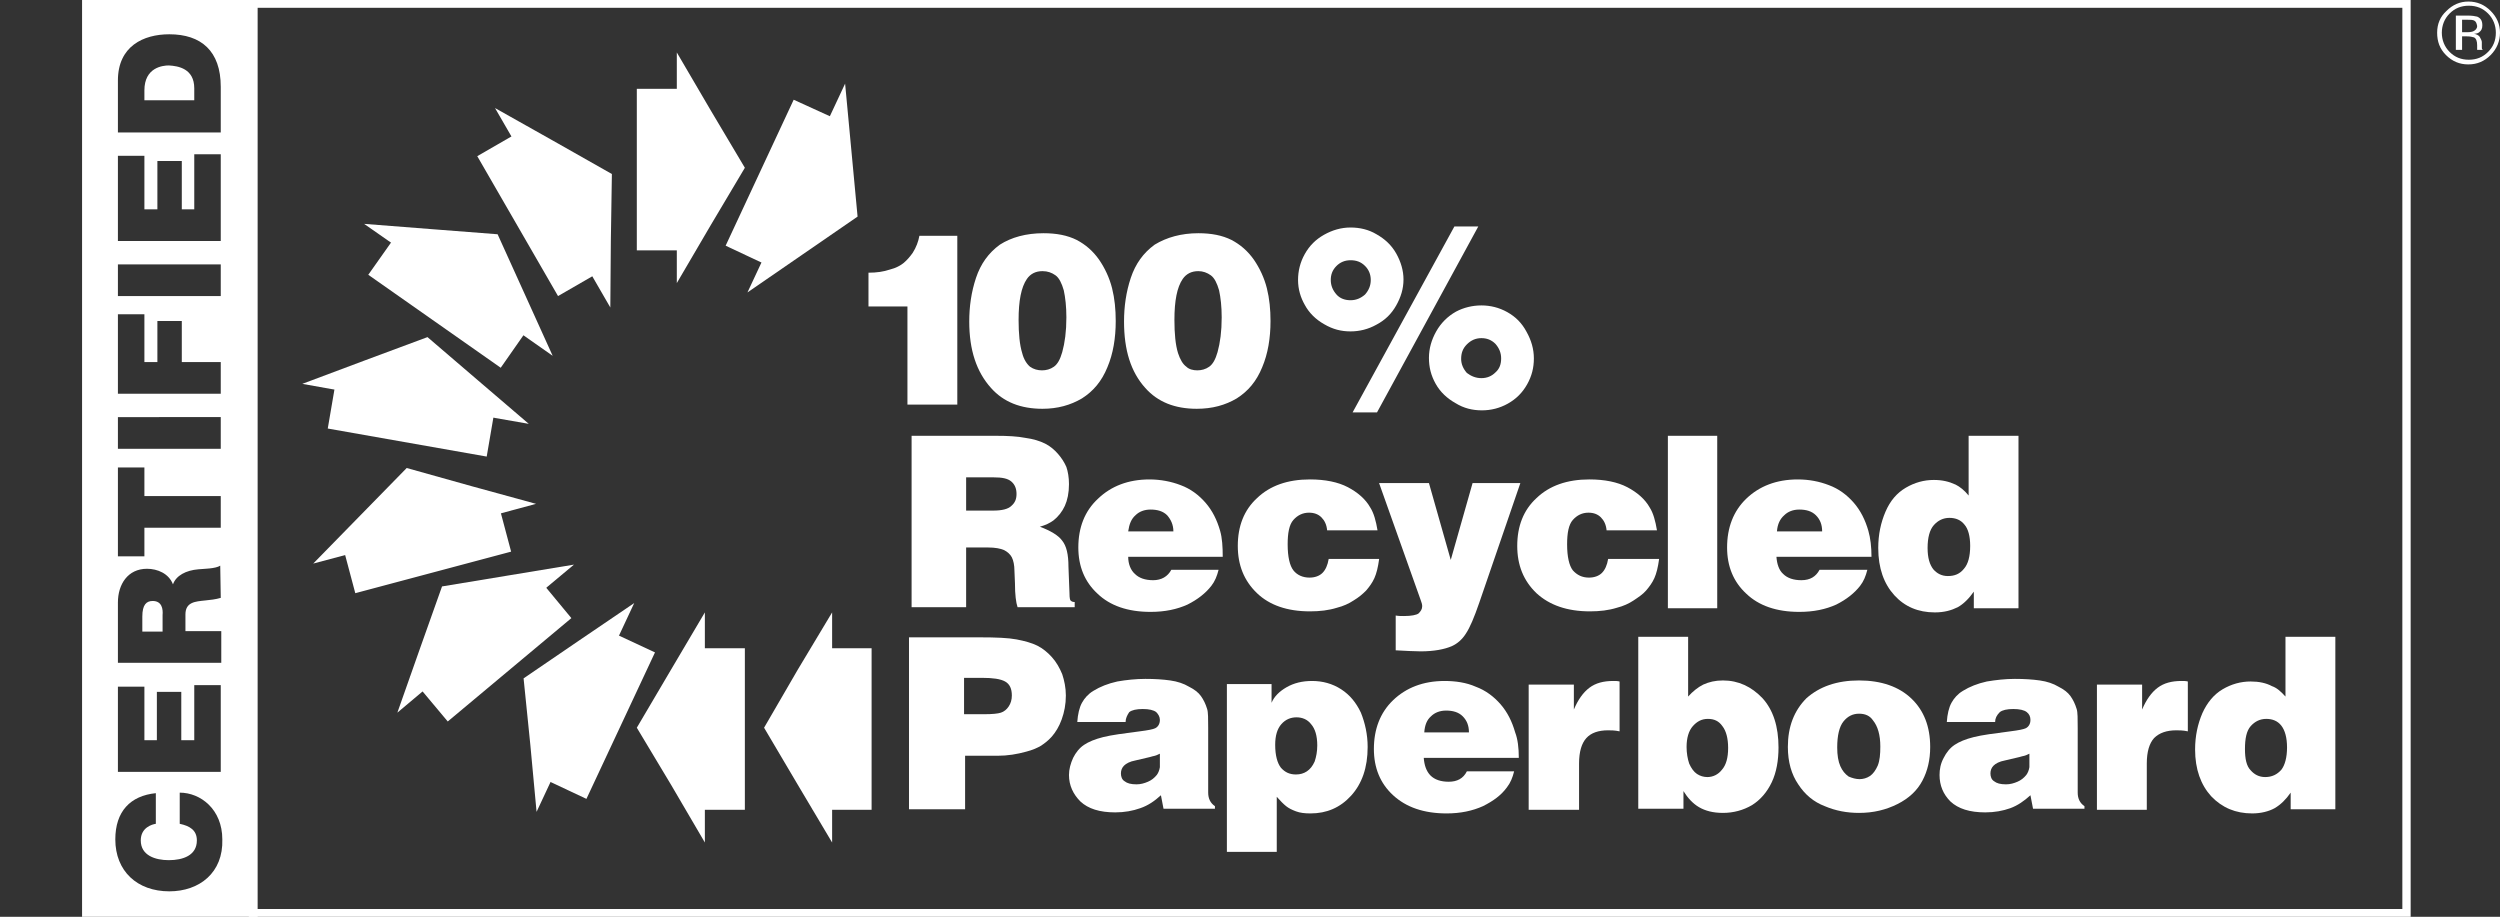 <?xml version="1.0" encoding="utf-8"?>
<!-- Generator: Adobe Illustrator 18.0.0, SVG Export Plug-In . SVG Version: 6.00 Build 0)  -->
<!DOCTYPE svg PUBLIC "-//W3C//DTD SVG 1.1//EN" "http://www.w3.org/Graphics/SVG/1.1/DTD/svg11.dtd">
<svg version="1.1" id="Layer_1" xmlns="http://www.w3.org/2000/svg" xmlns:xlink="http://www.w3.org/1999/xlink" x="0px" y="0px"
	 viewBox="0 0 481.3 176.5" enable-background="new 0 0 481.3 176.5" xml:space="preserve">
<rect x="0" y="0" width="481.3" height="176.5" fill="#333333" stroke="none"/>
<g>
	<g>
		<rect x="132.1" y="124.8" fill="#FFFFFF" width="11.3" height="31.1"/>
		<polygon fill="#FFFFFF" points="135.7,140.1 135.7,162.2 129.2,151.1 122.6,140.1 129.2,128.9 135.7,117.9 		"/>
		<rect x="156.5" y="124.8" fill="#FFFFFF" width="11.3" height="31.1"/>
		<polygon fill="#FFFFFF" points="160.2,140.1 160.2,162.2 153.6,151.1 147.1,140.1 153.6,128.9 160.2,117.9 		"/>
		<rect x="122.6" y="17.1" fill="#FFFFFF" width="11.3" height="31.1"/>
		<polygon fill="#FFFFFF" points="130.3,32.3 130.3,54.5 136.8,43.4 143.4,32.3 136.8,21.2 130.3,10.1 		"/>
		<polygon fill="#FFFFFF" points="102.7,149 112.9,153.8 126.1,125.6 115.8,120.8 		"/>
		<polygon fill="#FFFFFF" points="112.7,136.2 103.3,156.3 102.1,143.4 100.8,130.6 111.5,123.3 122.1,116.1 		"/>
		<polygon fill="#FFFFFF" points="149.9,52.1 139.7,47.3 152.8,19.2 163.1,23.9 		"/>
		<polygon fill="#FFFFFF" points="153.3,36.2 143.9,56.3 154.5,49 165.1,41.7 163.9,28.9 162.7,16.1 		"/>
		<polygon fill="#FFFFFF" points="79,130.3 86.2,138.9 110,119 102.8,110.3 		"/>
		<polygon fill="#FFFFFF" points="93.5,122.9 76.5,137.2 80.8,125 85.1,112.9 97.8,110.8 110.5,108.7 		"/>
		<polygon fill="#FFFFFF" points="65.5,103.3 68.4,114.2 98.4,106.2 95.5,95.3 		"/>
		<polygon fill="#FFFFFF" points="81.7,102.8 60.3,108.5 69.3,99.3 78.3,90.1 90.8,93.6 103.2,97 		"/>
		<polygon fill="#FFFFFF" points="65,71.4 63.1,82.5 93.7,87.9 95.6,76.8 		"/>
		<polygon fill="#FFFFFF" points="80,77.8 58.2,73.9 70.2,69.4 82.3,64.9 92.1,73.3 101.8,81.6 		"/>
		<polygon fill="#FFFFFF" points="77.4,43.7 70.9,52.9 96.4,70.8 102.9,61.5 		"/>
		<polygon fill="#FFFFFF" points="88.3,55.8 70.1,43.1 82.9,44.1 95.8,45.1 101.1,56.8 106.4,68.5 		"/>
		
			<rect x="98.9" y="25.2" transform="matrix(0.866 -0.5 0.5 0.866 -6.364 57.693)" fill="#FFFFFF" width="11.3" height="31.1"/>
		<polygon fill="#FFFFFF" points="106.4,40 95.3,20.8 106.5,27.1 117.8,33.5 117.6,46.4 117.5,59.2 		"/>
		<path fill="#FFFFFF" d="M184.3,77.9h-9.6V59h-7.5v-6.5c1.6,0,2.9-0.2,4.1-0.6c1.2-0.3,2.1-0.8,2.7-1.3c0.6-0.5,1.2-1.2,1.7-1.9
			c0.7-1.1,1.1-2.2,1.3-3.3h7.3V77.9z"/>
		<path fill="#FFFFFF" d="M200.9,44.9c2.5,0,4.6,0.4,6.4,1.3c1.7,0.9,3.1,2.1,4.3,3.8c1.1,1.6,2,3.5,2.5,5.5c0.5,2,0.7,4.1,0.7,6.3
			c0,3.3-0.5,6.3-1.6,8.9c-1.1,2.7-2.7,4.6-4.9,6c-2.2,1.3-4.7,2-7.6,2c-4.2,0-7.5-1.3-9.9-4c-2.8-3.1-4.2-7.3-4.2-12.8
			c0-2.9,0.4-5.7,1.3-8.4c0.9-2.7,2.4-4.8,4.6-6.4C194.7,45.7,197.5,44.9,200.9,44.9z M200.6,71.3c0.8,0,1.6-0.2,2.3-0.7
			c0.7-0.5,1.2-1.4,1.6-2.8c0.5-1.8,0.8-4,0.8-6.7c0-2.1-0.2-3.8-0.5-5.2c-0.4-1.4-0.9-2.4-1.6-2.9c-0.7-0.5-1.5-0.8-2.5-0.8
			c-1.3,0-2.3,0.5-3,1.5c-1.1,1.6-1.6,4.2-1.6,7.9c0,2.6,0.2,4.8,0.7,6.4c0.3,1.2,0.9,2.1,1.5,2.6C199,71.1,199.8,71.3,200.6,71.3z"
			/>
		<path fill="#FFFFFF" d="M230.7,44.9c2.5,0,4.6,0.4,6.4,1.3c1.7,0.9,3.1,2.1,4.3,3.8c1.1,1.6,2,3.5,2.5,5.5c0.5,2,0.7,4.1,0.7,6.3
			c0,3.3-0.5,6.3-1.6,8.9c-1.1,2.7-2.7,4.6-4.9,6c-2.2,1.3-4.7,2-7.7,2c-4.2,0-7.5-1.3-9.9-4c-2.8-3.1-4.1-7.3-4.1-12.8
			c0-2.9,0.4-5.7,1.3-8.4c0.9-2.7,2.4-4.8,4.6-6.4C224.6,45.7,227.4,44.9,230.7,44.9z M230.5,71.3c0.8,0,1.6-0.2,2.3-0.7
			c0.7-0.5,1.2-1.4,1.6-2.8c0.5-1.8,0.8-4,0.8-6.7c0-2.1-0.2-3.8-0.5-5.2c-0.4-1.4-0.9-2.4-1.6-2.9c-0.7-0.5-1.5-0.8-2.4-0.8
			c-1.3,0-2.3,0.5-3,1.5c-1.1,1.6-1.6,4.2-1.6,7.9c0,2.6,0.2,4.8,0.7,6.4c0.4,1.2,0.9,2.1,1.6,2.6C228.9,71.1,229.7,71.3,230.5,71.3
			z"/>
		<path fill="#FFFFFF" d="M249.9,53.9c0-1.7,0.4-3.4,1.3-5c0.9-1.6,2.1-2.8,3.7-3.7c1.6-0.9,3.3-1.4,5.1-1.4c1.8,0,3.5,0.4,5,1.3
			c1.6,0.9,2.9,2.1,3.8,3.7c0.9,1.6,1.4,3.3,1.4,5c0,1.8-0.5,3.4-1.4,5c-0.9,1.6-2.1,2.8-3.8,3.7c-1.6,0.9-3.3,1.3-5,1.3
			c-1.8,0-3.4-0.4-5.1-1.4c-1.6-0.9-2.9-2.2-3.7-3.7C250.4,57.3,249.9,55.7,249.9,53.9z M256.2,53.9c0,1.1,0.4,2,1.1,2.8
			c0.7,0.8,1.7,1.1,2.7,1.1c1.1,0,2-0.4,2.8-1.1c0.7-0.8,1.1-1.7,1.1-2.8c0-1.1-0.4-2-1.1-2.7c-0.8-0.8-1.7-1.1-2.8-1.1
			c-1.1,0-2,0.4-2.7,1.1C256.5,52,256.2,52.9,256.2,53.9z M265.1,79.4h-4.7L280,43.6h4.6L265.1,79.4z M285.2,58.8
			c1.7,0,3.4,0.4,5,1.3c1.6,0.9,2.8,2.1,3.7,3.8c0.9,1.6,1.4,3.3,1.4,5.1c0,1.8-0.4,3.4-1.3,5c-0.9,1.6-2.1,2.8-3.7,3.7
			c-1.6,0.9-3.3,1.3-5,1.3c-1.8,0-3.5-0.4-5.1-1.4c-1.6-0.9-2.9-2.1-3.8-3.7c-0.9-1.6-1.3-3.2-1.3-5c0-1.8,0.5-3.5,1.4-5.1
			c0.9-1.6,2.2-2.9,3.8-3.8C281.8,59.2,283.5,58.8,285.2,58.8z M285.2,72.8c1.1,0,2-0.4,2.7-1.1c0.8-0.7,1.1-1.6,1.1-2.7
			c0-1.1-0.4-2-1.1-2.8c-0.8-0.8-1.7-1.1-2.7-1.1c-1.1,0-2,0.4-2.8,1.2c-0.8,0.8-1.1,1.7-1.1,2.8c0,1,0.4,1.9,1.1,2.7
			C283.2,72.4,284.1,72.8,285.2,72.8z"/>
		<path fill="#FFFFFF" d="M175.5,117.1V83.9h16.2c2.3,0,4.2,0.1,5.7,0.4c1.5,0.2,2.8,0.6,3.8,1.1c1,0.5,1.8,1.2,2.5,2
			c0.7,0.8,1.2,1.6,1.6,2.5c0.3,0.9,0.5,2,0.5,3.3c0,1.7-0.3,3.1-0.8,4.2c-0.5,1.1-1.3,2.1-2.2,2.8c-0.7,0.5-1.5,0.9-2.6,1.2
			c2.1,0.8,3.6,1.7,4.3,2.7c0.8,1,1.2,2.6,1.2,5l0.2,5.2c0,0.8,0.1,1.2,0.2,1.3c0.2,0.2,0.4,0.3,0.8,0.3v1h-11
			c-0.3-0.9-0.5-2.4-0.5-4.6l-0.1-2.4c0-1.1-0.2-2-0.5-2.6c-0.3-0.6-0.9-1.1-1.5-1.4c-0.7-0.3-1.7-0.5-3.1-0.5H186v11.5H175.5z
			 M186,98.3h5.2c1.7,0,2.9-0.3,3.5-0.9c0.7-0.6,1-1.3,1-2.3c0-1-0.3-1.8-1-2.4c-0.7-0.6-1.8-0.8-3.4-0.8H186V98.3z"/>
		<path fill="#FFFFFF" d="M235.4,107.2h-18.2c0,1.4,0.5,2.6,1.3,3.3c0.8,0.8,2,1.2,3.5,1.2c1.6,0,2.8-0.7,3.5-2h9.1
			c-0.3,1.2-0.7,2.2-1.4,3.1c-1.1,1.4-2.6,2.6-4.6,3.6c-2,0.9-4.3,1.4-7.1,1.4c-4.4,0-7.8-1.2-10.2-3.5c-2.5-2.3-3.7-5.3-3.7-8.9
			c0-3.8,1.2-7,3.8-9.4c2.5-2.4,5.8-3.7,9.9-3.7c2.1,0,4.2,0.4,6,1.1c1.9,0.7,3.5,1.9,4.8,3.4c1.3,1.5,2.2,3.3,2.8,5.4
			C235.3,103.6,235.4,105.3,235.4,107.2z M217.2,102.3h8.7c0-1.3-0.5-2.3-1.2-3.1c-0.8-0.8-1.9-1.1-3.2-1.1c-1.2,0-2.2,0.4-2.9,1.1
			C217.8,99.9,217.4,100.9,217.2,102.3z"/>
		<path fill="#FFFFFF" d="M265.5,107.7c-0.2,1.5-0.5,2.7-0.9,3.6c-0.4,0.9-1,1.7-1.6,2.4c-0.7,0.7-1.4,1.3-2.4,1.9
			c-0.9,0.6-2,1.1-3.2,1.4c-1.6,0.5-3.3,0.7-5.2,0.7c-4.4,0-7.8-1.2-10.2-3.5c-2.5-2.4-3.7-5.4-3.7-9.1c0-3.8,1.2-6.9,3.7-9.2
			c2.5-2.4,5.9-3.6,10.2-3.6c2.9,0,5.4,0.5,7.3,1.5c1.9,1,3.4,2.3,4.3,3.9c0.7,1.1,1.1,2.6,1.4,4.4h-9.7c-0.1-1.1-0.5-1.9-1.1-2.5
			c-0.6-0.6-1.4-0.9-2.4-0.9c-1.2,0-2.2,0.5-3,1.4c-0.8,0.9-1.1,2.5-1.1,4.7c0,2.4,0.4,4.1,1.1,5c0.7,0.9,1.8,1.4,3.1,1.4
			c1,0,1.9-0.3,2.5-0.9c0.6-0.6,1-1.5,1.2-2.7H265.5z"/>
		<path fill="#FFFFFF" d="M279.3,107.8l4.2-14.8h9.2l-7.9,23c-1,2.9-1.8,4.8-2.6,6c-0.7,1.1-1.6,1.9-2.7,2.4c-1.4,0.6-3.4,1-6,1
			c-1.2,0-2.8-0.1-4.8-0.2v-6.7c0.5,0.1,1.1,0.1,1.6,0.1c1.4,0,2.4-0.2,2.8-0.5c0.4-0.4,0.7-0.8,0.7-1.4c0-0.3-0.1-0.7-0.3-1.2
			L265.5,93h9.6L279.3,107.8z"/>
		<path fill="#FFFFFF" d="M319.4,107.7c-0.2,1.5-0.5,2.7-0.9,3.6c-0.4,0.9-1,1.7-1.6,2.4c-0.6,0.7-1.5,1.3-2.4,1.9
			c-0.9,0.6-2,1.1-3.2,1.4c-1.6,0.5-3.3,0.7-5.2,0.7c-4.4,0-7.8-1.2-10.3-3.5c-2.5-2.4-3.7-5.4-3.7-9.1c0-3.8,1.2-6.9,3.7-9.2
			c2.5-2.4,5.9-3.6,10.2-3.6c2.9,0,5.4,0.5,7.3,1.5c1.9,1,3.4,2.3,4.3,3.9c0.7,1.1,1.1,2.6,1.4,4.4h-9.7c-0.1-1.1-0.5-1.9-1.1-2.5
			c-0.6-0.6-1.4-0.9-2.4-0.9c-1.2,0-2.2,0.5-3,1.4c-0.8,0.9-1.1,2.5-1.1,4.7c0,2.4,0.4,4.1,1.1,5c0.8,0.9,1.8,1.4,3.1,1.4
			c1,0,1.9-0.3,2.5-0.9c0.6-0.6,1-1.5,1.2-2.7H319.4z"/>
		<path fill="#FFFFFF" d="M321.1,117.1V83.9h9.5v33.2H321.1z"/>
		<path fill="#FFFFFF" d="M360.3,107.2H342c0.1,1.4,0.5,2.6,1.3,3.3c0.8,0.8,2,1.2,3.5,1.2c1.7,0,2.8-0.7,3.5-2h9.2
			c-0.3,1.2-0.7,2.2-1.4,3.1c-1.1,1.4-2.6,2.6-4.6,3.6c-2,0.9-4.3,1.4-7.1,1.4c-4.4,0-7.8-1.2-10.2-3.5c-2.5-2.3-3.7-5.3-3.7-8.9
			c0-3.8,1.2-7,3.7-9.4c2.5-2.4,5.8-3.7,9.9-3.7c2.2,0,4.2,0.4,6,1.1c1.9,0.7,3.5,1.9,4.8,3.4c1.3,1.5,2.2,3.3,2.8,5.4
			C360.1,103.6,360.3,105.3,360.3,107.2z M342.1,102.3h8.7c0-1.3-0.4-2.3-1.2-3.1c-0.8-0.8-1.9-1.1-3.2-1.1c-1.2,0-2.2,0.4-2.9,1.1
			C342.7,99.9,342.2,100.9,342.1,102.3z"/>
		<path fill="#FFFFFF" d="M379,95.4V83.9h9.6v33.2H380v-3.2c-0.9,1.3-2,2.4-3.1,3c-1.2,0.6-2.6,1-4.4,1c-3.2,0-5.8-1.1-7.8-3.3
			c-2-2.2-3.1-5.2-3.1-9.1c0-2.6,0.5-4.9,1.4-7c0.9-2.1,2.2-3.6,3.9-4.6c1.7-1,3.5-1.5,5.4-1.5c1.6,0,2.9,0.3,4.2,0.9
			C377.3,93.7,378.2,94.4,379,95.4z M379.3,105.1c0-1.9-0.4-3.3-1.1-4.1c-0.7-0.9-1.7-1.3-2.9-1.3c-1.2,0-2.2,0.5-3,1.4
			c-0.8,0.9-1.2,2.4-1.2,4.4c0,1.9,0.4,3.2,1.1,4.1c0.7,0.8,1.6,1.3,2.8,1.3c1.3,0,2.3-0.4,3.1-1.4
			C378.9,108.6,379.3,107.1,379.3,105.1z"/>
		<path fill="#FFFFFF" d="M175,155.8v-33.1h13.6c3.2,0,5.5,0.1,7.1,0.4c1.6,0.3,3,0.7,4,1.2c1,0.5,2,1.3,2.8,2.2
			c0.9,1,1.5,2.1,2,3.3c0.4,1.2,0.7,2.6,0.7,4.1c0,1.7-0.3,3.2-0.8,4.6c-0.5,1.4-1.2,2.5-1.9,3.3c-0.7,0.8-1.5,1.4-2.3,1.9
			c-0.6,0.3-1.4,0.7-2.6,1c-1.8,0.5-3.6,0.8-5.6,0.8h-6.2v10.3H175z M185.6,130.6v6.9h3.9c1.5,0,2.6-0.1,3.2-0.3
			c0.6-0.2,1.1-0.6,1.5-1.2c0.4-0.6,0.6-1.3,0.6-2.1c0-1.3-0.4-2.2-1.3-2.7c-0.9-0.5-2.4-0.7-4.4-0.7H185.6z"/>
		<path fill="#FFFFFF" d="M216.7,139h-9.3c0.1-1.5,0.4-2.8,0.9-3.7c0.5-0.9,1.2-1.7,2.2-2.3c1.3-0.8,2.8-1.4,4.6-1.8
			c1.7-0.3,3.6-0.5,5.4-0.5c1.8,0,3.4,0.1,4.8,0.3c1.4,0.2,2.6,0.6,3.6,1.2c1,0.5,1.8,1.1,2.3,1.8c0.5,0.7,0.9,1.5,1.2,2.5
			c0.2,0.6,0.2,1.9,0.2,3.7v12.4c0,1.1,0.4,2,1.3,2.6v0.5h-9.9l-0.5-2.6c-1.2,1.1-2.5,2-4,2.5c-1.4,0.5-3,0.8-4.8,0.8
			c-3,0-5.2-0.7-6.7-2.1c-1.4-1.4-2.2-3.1-2.2-5.1c0-1.1,0.3-2.2,0.8-3.3c0.5-1,1.2-1.9,2.1-2.5c0.9-0.6,2.1-1.1,3.7-1.5
			c1.6-0.4,3.9-0.7,7-1.1c1.6-0.2,2.6-0.4,3-0.6c0.6-0.3,0.9-0.9,0.9-1.6c0-0.6-0.3-1.1-0.7-1.5c-0.5-0.4-1.4-0.6-2.6-0.6
			c-1.2,0-2.1,0.2-2.6,0.6C217,137.7,216.7,138.3,216.7,139z M223.3,145.1c-0.4,0.2-0.8,0.4-1.4,0.5c-0.6,0.2-1.7,0.4-3.3,0.8
			c-1.1,0.2-1.8,0.6-2.2,1c-0.4,0.4-0.6,0.9-0.6,1.5c0,0.6,0.2,1.2,0.7,1.5c0.5,0.4,1.2,0.6,2.3,0.6c0.8,0,1.5-0.2,2.2-0.5
			c0.7-0.3,1.2-0.7,1.7-1.3c0.3-0.4,0.5-0.9,0.6-1.5C223.3,147.3,223.3,146.4,223.3,145.1z"/>
		<path fill="#FFFFFF" d="M236.2,163.9v-32.2h8.6v3.6c0.5-1.2,1.5-2.2,2.9-3c1.4-0.8,3-1.2,4.9-1.2c2,0,3.9,0.5,5.6,1.6
			c1.7,1.1,2.9,2.6,3.8,4.5c0.8,2,1.3,4.2,1.3,6.6c0,4-1.1,7.1-3.2,9.4c-2.1,2.3-4.7,3.4-7.8,3.4c-1.1,0-2-0.1-2.8-0.4
			c-0.8-0.3-1.4-0.6-1.9-1c-0.5-0.4-1.1-1-1.8-1.8v10.6H236.2z M249.6,138.1c-1.1,0-2.1,0.4-2.9,1.3c-0.8,0.9-1.2,2.2-1.2,4
			c0,2,0.4,3.5,1.1,4.4c0.8,0.9,1.7,1.3,2.9,1.3c0.8,0,1.5-0.2,2.1-0.6c0.6-0.4,1.1-1,1.5-1.9c0.3-0.9,0.5-1.9,0.5-3.1
			c0-1.8-0.4-3.2-1.2-4.1C251.7,138.5,250.7,138.1,249.6,138.1z"/>
		<path fill="#FFFFFF" d="M292.4,145.9h-18.3c0.1,1.4,0.5,2.6,1.3,3.4c0.8,0.8,2,1.2,3.5,1.2c1.6,0,2.8-0.6,3.5-2h9.1
			c-0.3,1.2-0.7,2.2-1.4,3.1c-1.1,1.5-2.6,2.6-4.6,3.6c-2,0.9-4.3,1.4-7,1.4c-4.4,0-7.8-1.2-10.3-3.5c-2.5-2.3-3.7-5.3-3.7-8.9
			c0-3.8,1.2-7,3.7-9.4c2.5-2.4,5.8-3.7,9.9-3.7c2.1,0,4.2,0.3,6,1.1c1.9,0.7,3.5,1.9,4.8,3.4c1.3,1.5,2.2,3.3,2.8,5.4
			C292.2,142.3,292.4,144,292.4,145.9z M274.2,141h8.6c0-1.3-0.4-2.3-1.2-3.1c-0.8-0.8-1.9-1.1-3.2-1.1c-1.2,0-2.2,0.4-2.9,1.1
			C274.7,138.6,274.3,139.6,274.2,141z"/>
		<path fill="#FFFFFF" d="M294.3,155.8v-24h8.7v4.8c0.8-1.9,1.8-3.3,3-4.2c1.2-0.9,2.7-1.3,4.6-1.3c0.4,0,0.8,0,1.2,0.1v9.6
			c-0.9-0.2-1.7-0.2-2.2-0.2c-1.9,0-3.3,0.5-4.2,1.5c-0.9,1-1.4,2.6-1.4,4.9v8.9H294.3z"/>
		<path fill="#FFFFFF" d="M315.4,155.8v-33.2h9.6v11.5c0.9-1,1.9-1.8,2.9-2.3c1.1-0.5,2.3-0.8,3.8-0.8c3,0,5.5,1.2,7.6,3.4
			c2.1,2.3,3.1,5.5,3.1,9.5c0,2.5-0.4,4.8-1.3,6.7c-0.9,1.9-2.2,3.4-3.8,4.4c-1.7,1-3.6,1.5-5.6,1.5c-1.9,0-3.4-0.4-4.6-1.1
			c-1.2-0.7-2.2-1.8-3-3.1v3.4H315.4z M328.8,138.4c-1.2,0-2.1,0.5-2.9,1.4c-0.8,0.9-1.2,2.3-1.2,4c0,1.2,0.2,2.3,0.5,3.2
			c0.4,0.9,0.9,1.6,1.5,2c0.6,0.4,1.3,0.6,2,0.6c1.1,0,2.1-0.5,2.8-1.4c0.8-0.9,1.2-2.3,1.2-4.2c0-1.9-0.4-3.3-1.1-4.2
			C330.9,138.8,330,138.4,328.8,138.4z"/>
		<path fill="#FFFFFF" d="M357.9,131c4.3,0,7.7,1.2,10.1,3.5c2.4,2.3,3.6,5.4,3.6,9.3c0,2.5-0.5,4.6-1.5,6.5c-1,1.9-2.6,3.4-4.8,4.5
			c-2.2,1.1-4.6,1.7-7.4,1.7c-2.3,0-4.5-0.4-6.6-1.3c-2.1-0.8-3.8-2.2-5.1-4.2c-1.3-1.9-2-4.3-2-7.2c0-3.9,1.2-7,3.6-9.4
			C350.3,132.2,353.6,131,357.9,131z M358,150c0.7,0,1.4-0.2,2-0.6c0.6-0.4,1.1-1.1,1.5-2c0.4-1,0.5-2.2,0.5-3.7
			c0-2.2-0.5-3.9-1.4-5c-0.6-0.9-1.5-1.3-2.7-1.3c-1.2,0-2.2,0.5-3,1.5c-0.8,1-1.2,2.7-1.2,5c0,1.5,0.2,2.7,0.6,3.6
			c0.4,0.9,0.9,1.5,1.6,2C356.6,149.8,357.3,150,358,150z"/>
		<path fill="#FFFFFF" d="M384.1,139h-9.3c0.1-1.5,0.4-2.8,0.9-3.7c0.5-0.9,1.2-1.7,2.2-2.3c1.3-0.8,2.8-1.4,4.6-1.8
			c1.8-0.3,3.6-0.5,5.4-0.5c1.8,0,3.4,0.1,4.8,0.3c1.4,0.2,2.6,0.6,3.6,1.2c1,0.5,1.8,1.1,2.3,1.8c0.5,0.7,0.9,1.5,1.2,2.5
			c0.2,0.6,0.2,1.9,0.2,3.7v12.4c0,1.1,0.4,2,1.3,2.6v0.5h-9.9l-0.5-2.6c-1.2,1.1-2.5,2-3.9,2.5c-1.4,0.5-3,0.8-4.8,0.8
			c-3,0-5.2-0.7-6.7-2.1c-1.4-1.4-2.1-3.1-2.1-5.1c0-1.1,0.2-2.2,0.8-3.3c0.5-1,1.2-1.9,2.1-2.5c0.9-0.6,2.1-1.1,3.7-1.5
			c1.6-0.4,3.9-0.7,7-1.1c1.6-0.2,2.6-0.4,3-0.6c0.6-0.3,0.9-0.9,0.9-1.6c0-0.6-0.2-1.1-0.7-1.5c-0.5-0.4-1.4-0.6-2.6-0.6
			c-1.2,0-2.1,0.2-2.6,0.6C384.4,137.7,384.1,138.3,384.1,139z M390.7,145.1c-0.4,0.2-0.8,0.4-1.4,0.5c-0.6,0.2-1.7,0.4-3.3,0.8
			c-1.1,0.2-1.8,0.6-2.2,1c-0.4,0.4-0.6,0.9-0.6,1.5c0,0.6,0.2,1.2,0.7,1.5c0.5,0.4,1.2,0.6,2.3,0.6c0.8,0,1.5-0.2,2.2-0.5
			c0.7-0.3,1.2-0.7,1.7-1.3c0.3-0.4,0.5-0.9,0.6-1.5C390.7,147.3,390.7,146.4,390.7,145.1z"/>
		<path fill="#FFFFFF" d="M403.7,155.8v-24h8.7v4.8c0.8-1.9,1.8-3.3,3-4.2c1.2-0.9,2.7-1.3,4.6-1.3c0.4,0,0.8,0,1.2,0.1v9.6
			c-0.9-0.2-1.7-0.2-2.2-0.2c-1.9,0-3.3,0.5-4.3,1.5c-0.9,1-1.4,2.6-1.4,4.9v8.9H403.7z"/>
		<path fill="#FFFFFF" d="M440,134.1v-11.5h9.6v33.2H441v-3.2c-0.9,1.3-1.9,2.3-3.1,3c-1.1,0.6-2.6,1-4.3,1c-3.2,0-5.8-1.1-7.9-3.3
			c-2-2.2-3.1-5.2-3.1-9c0-2.6,0.5-4.9,1.4-7c0.9-2,2.2-3.6,3.9-4.6c1.7-1,3.5-1.5,5.4-1.5c1.6,0,3,0.3,4.1,0.9
			C438.3,132.4,439.1,133.1,440,134.1z M440.3,143.9c0-1.9-0.4-3.3-1.1-4.2c-0.7-0.9-1.7-1.3-2.9-1.3c-1.2,0-2.2,0.5-3,1.4
			c-0.8,0.9-1.1,2.4-1.1,4.4c0,1.9,0.3,3.3,1.1,4.1c0.7,0.8,1.6,1.3,2.8,1.3c1.3,0,2.3-0.5,3.1-1.4
			C439.9,147.3,440.3,145.8,440.3,143.9z"/>
	</g>
	<g>
		<path fill="#FFFFFF" d="M479.5,10.6c-1.2,1.2-2.6,1.8-4.3,1.8c-1.7,0-3.1-0.6-4.3-1.8c-1.2-1.2-1.7-2.6-1.7-4.3
			c0-1.7,0.6-3.1,1.8-4.2c1.2-1.2,2.6-1.8,4.2-1.8c1.7,0,3.1,0.6,4.3,1.8c1.2,1.2,1.8,2.6,1.8,4.2S480.7,9.4,479.5,10.6z M471.6,2.6
			c-1,1-1.5,2.3-1.5,3.7c0,1.4,0.5,2.7,1.5,3.7c1,1,2.2,1.5,3.7,1.5c1.5,0,2.7-0.5,3.7-1.5c1-1,1.5-2.2,1.5-3.7
			c0-1.4-0.5-2.7-1.5-3.7c-1-1-2.2-1.5-3.7-1.5C473.8,1.1,472.6,1.6,471.6,2.6z M475.1,3c0.8,0,1.4,0.1,1.8,0.2c0.7,0.3,1,0.8,1,1.7
			c0,0.6-0.2,1-0.6,1.3c-0.2,0.2-0.6,0.3-1,0.3c0.5,0.1,0.9,0.3,1.1,0.6c0.2,0.4,0.4,0.7,0.4,1v0.5c0,0.1,0,0.3,0,0.5
			c0,0.2,0,0.3,0.1,0.4l0.1,0.1h-1.1c0,0,0,0,0-0.1c0,0,0-0.1,0-0.1l0-0.2V8.7c0-0.8-0.2-1.3-0.6-1.5C476,7.1,475.5,7,474.9,7H474
			v2.6h-1.2V3H475.1z M476.4,4c-0.3-0.2-0.8-0.2-1.4-0.2h-1v2.4h1.1c0.5,0,0.9-0.1,1.1-0.2c0.4-0.2,0.7-0.5,0.7-1
			C476.8,4.5,476.7,4.2,476.4,4z"/>
	</g>
</g>
<g>
	<path fill="#FFFFFF" d="M37.4,19.4V17c0-3.8-3.1-4.3-4.9-4.4c-1.2,0-4.7,0.4-4.7,4.8l0,1.9H37.4z"/>
	<path fill="#FFFFFF" d="M29.4,115.7c-1.2,0-2,0.7-2,3l0,2.9h3.9v-3.2C31.4,117.3,31.2,115.7,29.4,115.7z"/>
	<path fill="#FFFFFF" d="M15.8,0l0,176.5h33.8V0H15.8z M30.2,142.5v-9.3h4.7v9.3h2.5v-10.6h5.1l0,16.7H22.7l0-16.4l5.1,0v10.3H30.2z
		 M42.5,115.1c-1,0.3-2,0.4-3,0.5c-1.9,0.2-3.8,0.3-3.8,2.7v3.2h6.9v6.1H22.7v-11.6c0-3.5,1.9-6.5,5.6-6.5c2,0,4.2,0.9,5,3
		c0.6-1.7,2.5-2.7,4.9-2.9c1-0.1,3.3-0.1,4.2-0.7L42.5,115.1z M37.4,40.3V29.7l5.1,0v16.7H22.7V30l5.1,0l0,10.3l2.5,0v-9.3h4.7v9.3
		L37.4,40.3z M42.5,50.9V57H22.7v-6.1H42.5z M22.7,60.5h5.1v9.2l2.5,0v-7.9h4.7v7.9l7.5,0v6.1H22.7L22.7,60.5z M42.5,80.3v6.1H22.7
		v-6.1H42.5z M27.8,90v5.5l14.7,0v6.1H27.8v5.5h-5.1V90H27.8z M32.6,6.6c6.1,0,9.9,3.2,9.9,10.1v8.8H22.7l0-10
		C22.7,8.9,27.6,6.6,32.6,6.6z M32.6,171.6c-6.2,0-10.4-3.9-10.4-10c0-5.4,2.9-8.4,7.8-8.9l0,5.9c-0.7,0.1-2.9,0.7-2.9,3.2
		c0,2.9,2.8,3.8,5.4,3.8c2.7,0,5.4-0.9,5.4-3.8c0-2-1.4-2.8-3.3-3.2v-6c4,0,8.2,3.2,8.2,9C43,168,38.4,171.6,32.6,171.6z"/>
</g>
<g>
	<path fill="#FFFFFF" d="M462.5,1.5V175H49.4V1.5H462.5 M464,0h-1.5H49.4h-1.5v1.5V175v1.5h1.5h413.2h1.5V175V1.5V0L464,0z"/>
</g>
</svg>
